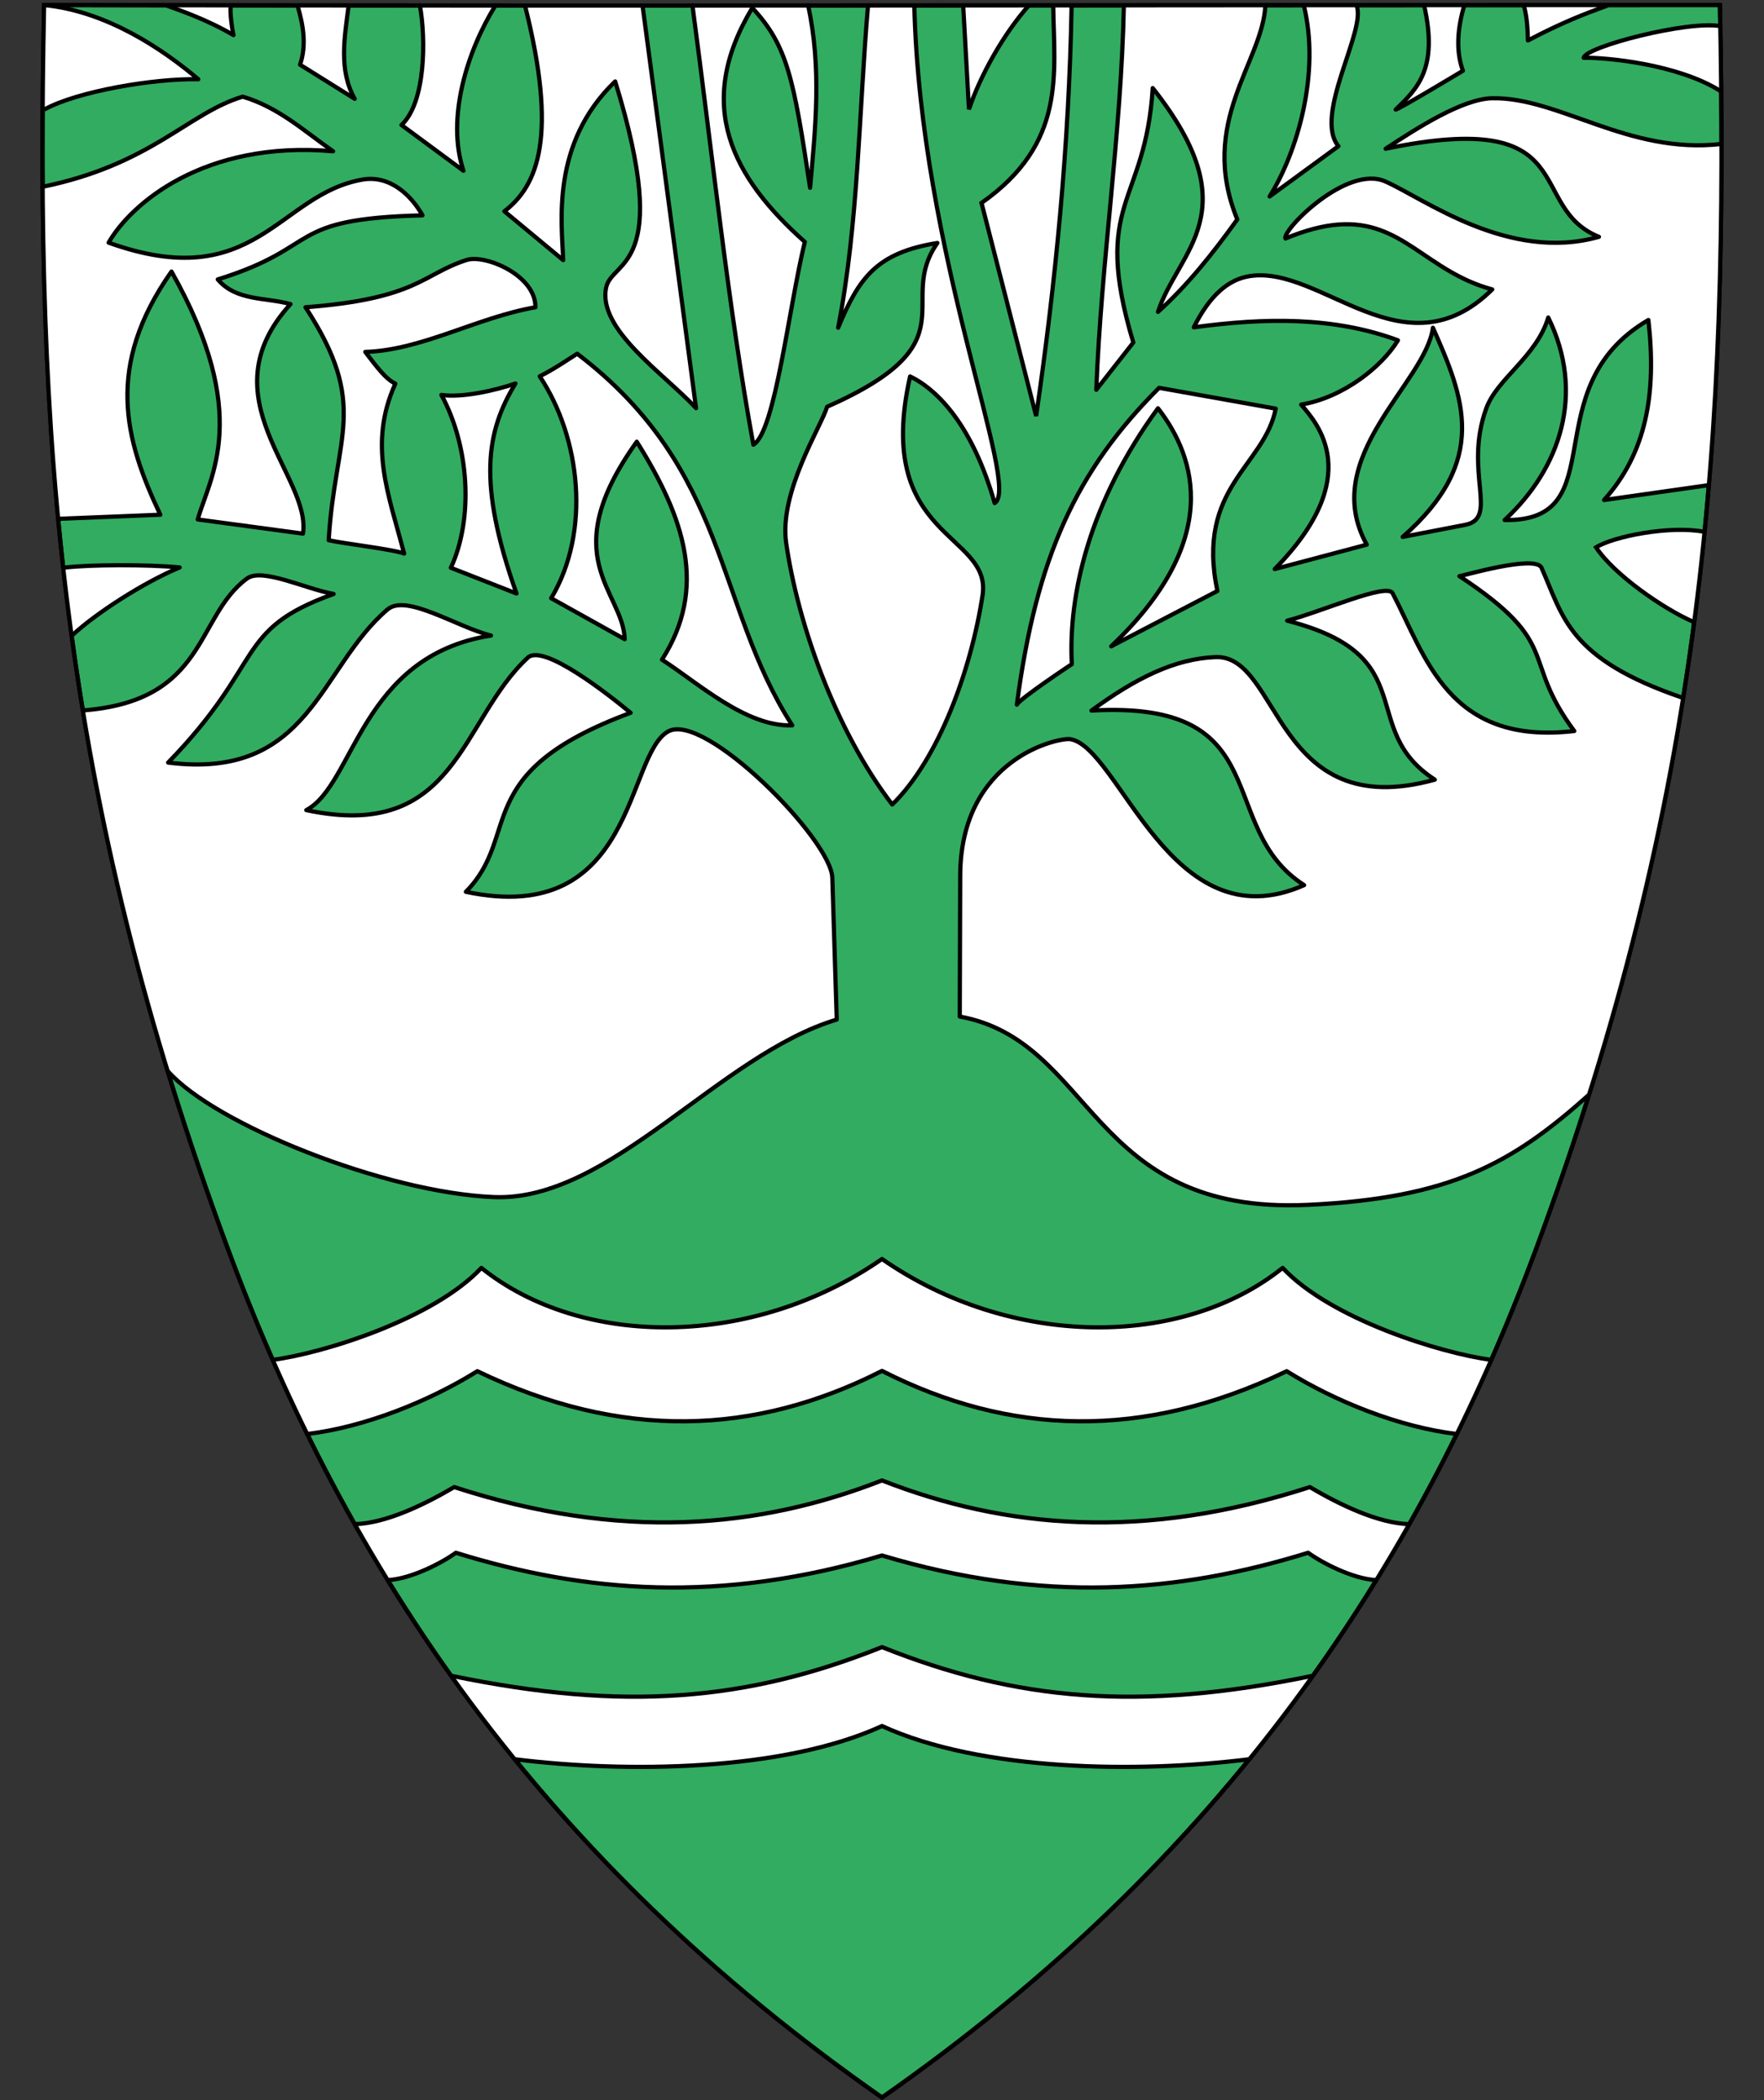 <?xml version="1.0" encoding="UTF-8" standalone="no"?>
<svg
   xmlns:dc="http://purl.org/dc/elements/1.1/"
   xmlns:cc="http://creativecommons.org/ns#"
   xmlns:rdf="http://www.w3.org/1999/02/22-rdf-syntax-ns#"
   xmlns:svg="http://www.w3.org/2000/svg"
   xmlns="http://www.w3.org/2000/svg"
   xml:space="preserve"
   enable-background="new 30.5 31.5 412 533"
   viewBox="30.5 31.5 420 500"
   height="500"
   width="420"
   y="0"
   x="0"
   version="1.1"
   id="svg2"><rect x="30.5" y="31.5" width="420" height="500" fill="#333333" stroke="none"/><defs
     id="defs6" /><path
     style="fill:#32ac60;fill-opacity:1;fill-rule:evenodd;stroke:#000000;stroke-opacity:1"
     d="m 440,32.7 c 2.09,102.46 -3.38,187.49 -43.93,296.59 C 368.02,404.77 321.86,474.06 240.5,530.88 159.14,474.06 112.98,404.77 84.93,329.29 44.38,220.19 38.91,135.16 41,32.7 c 133,0.29 266,0 399,0 z"
     id="path4218" /><path
     style="fill:#ffffff;fill-opacity:1;stroke:none;stroke-opacity:1"
     id="path2827"
     d="m 144.149,357.954 c -11.611,7.24 -26.882,13.321 -40.483,14.956 -2.405,-4.968 -6.36,-12.629 -8.193,-17.659 11.959,-1.558 38.268,-9.729 49.638,-21.887 23.889,19.172 64.626,19.246 95.39,-2.121 30.764,21.367 71.501,21.293 95.39,2.121 11.37,12.158 37.679,20.329 49.638,21.887 -1.833,5.03 -5.788,12.691 -8.193,17.659 -13.601,-1.635 -28.873,-7.716 -40.483,-14.956 -34.277,16.51 -66.071,15.32 -96.351,-0.069 -30.28,15.389 -62.074,16.579 -96.351,0.069 z" /><path
     style="fill:#ffffff;fill-opacity:1;stroke:none;stroke-opacity:1"
     id="path2829"
     d="m 138.64,385.545 c -7.054,4.161 -16.21,8.601 -23.628,8.83 2.506,4.559 5.33,9.059 7.897,13.312 5.559,-0.302 12.96,-4.182 16.127,-6.507 30.949,9.598 63.084,12.136 101.464,0.649 38.38,11.487 70.515,8.948 101.464,-0.649 3.167,2.324 10.568,6.204 16.127,6.507 2.567,-4.253 5.391,-8.753 7.897,-13.312 -7.418,-0.229 -16.573,-4.669 -23.628,-8.83 -39.485,12.833 -72.456,9.933 -101.86,-1.584 -29.405,11.517 -62.376,14.418 -101.86,1.584 z" /><path
     style="fill:#ffffff;fill-opacity:1;stroke:none;stroke-opacity:1"
     id="path2833"
     d="m 229.726,274.239 -1.056,-33.776 c -0.284,-9.109 -30.387,-39.562 -39.05,-34.837 -10.172,5.549 -7.692,46.769 -48.198,38.197 13.392,-13.567 0.645,-28.329 39.227,-42.618 -4.709,-3.9 -20.701,-16.617 -24.472,-13.137 -16.164,14.92 -16.849,43.93 -52.75,36.304 11.505,-6.083 12.861,-36.71 43.976,-41.558 -8.213,-2.07 -20.147,-10.028 -24.639,-6.21 -16.322,13.87 -18.385,40.715 -52.228,36.45 23.362,-24.061 15.578,-31.575 39.4,-40.142 -6.833,-1.228 -17.023,-6.323 -20.632,-3.671 -12.329,9.058 -9.385,29.143 -39.034,31.396 4.793,29.701 12.01,58.675 20.226,85.915 11.22,12.686 51.758,28.909 77.611,29.952 27.609,1.113 53.603,-33.869 81.619,-42.264 z" /><path
     style="fill:#ffffff;fill-opacity:1;stroke:none;stroke-opacity:1;stroke-linejoin:round;stroke-linecap:round"
     id="path2857"
     d="m 47.834,182.627 c 5.394,-5.016 16.76,-12.432 25.437,-16.028 -7.49,-0.729 -21.517,-0.689 -27.405,0.04 0.597,4.955 1.281,10.992 1.968,15.989 z" /><path
     style="fill:#ffffff;fill-opacity:1;stroke:none;stroke-opacity:1"
     id="path2859"
     d="m 410.519,161.813 c 4.215,6.462 16.08,14.676 23.126,17.719 0.978,-7.173 1.892,-14.214 2.682,-21.408 -8.186,-1.59 -21.66,1.084 -25.808,3.689 z" /><path
     style="fill:#ffffff;fill-opacity:1;stroke:none;stroke-opacity:1"
     id="path2861"
     d="m 377.987,168.671 c 0.539,0.023 18.102,-5.202 19.534,-2.006 5.209,11.625 6.242,21.622 33.594,30.963 -4.278,31.267 -11.823,61.161 -22.253,94.477 -18.199,16.243 -32.773,24.662 -67.034,26.251 -52.202,2.422 -50.634,-38.936 -82.815,-44.839 l 0.106,-33.489 c 0.089,-28.172 23.639,-32.995 26.235,-32.545 11.779,2.044 23.833,48.876 55.656,34.748 -21.533,-13.763 -5.882,-44.096 -50.635,-41.557 10.579,-7.75 19.855,-12.353 29.537,-12.732 15.539,-0.609 13.89,39.788 52.218,29.178 -18.793,-12.121 -2.412,-29.497 -35.164,-37.844 8.322,-2.18 23.76,-9.114 25.107,-6.538 7.887,15.067 13.252,36.291 43.251,32.803 -13.014,-17.557 -2.545,-20.509 -27.34,-36.871 l 0.001,0 z" /><path
     style="fill:#ffffff;fill-opacity:1;stroke:#000000;stroke-opacity:1;stroke-linejoin:round"
     id="path2863"
     d="m 272.61,199.26 c 0.795,-1.504 13.085,-9.638 13.085,-9.638 -0.875,-16.591 4.19,-38.617 20.513,-60.921 9.261,11.869 15.181,31.697 -11.141,56.676 l 25.289,-13.175 c -5.2,-24.71 11.257,-29.727 13.881,-43.413 l -27.764,-4.951 c -19.73,19.713 -29.241,40.387 -33.864,75.421 z" /><path
     style="fill:#ffffff;fill-opacity:1;stroke:none;stroke-opacity:1"
     id="path2865"
     d="m 334.001,166.987 21.917,-5.815 c -11.53,-20.794 14.021,-38.46 15.753,-51.643 7.341,16.563 13.566,31.586 -7.192,49.799 l 14.881,-2.875 c 8.148,-1.576 -0.474,-12.7 5.027,-27.763 2.584,-7.074 11.97,-12.3 14.743,-21.598 8.848,17.992 2.961,35.874 -10.39,48.22 26.575,0.431 6.508,-31.463 34.23,-47.625 1.99,17.532 -0.479,31.648 -10.554,42.859 l 24.7,-3.511 c 2.771,-28.137 2.57,-53.651 3.214,-81.258 -22.133,2.56 -38.7,-11.208 -54.56,-10.884 -7.01,0.144 -17.737,6.986 -25.352,12.019 47.401,-9.849 33.086,13.821 50.785,20.973 -21.576,6.087 -41.653,-9.132 -50.883,-13.191 -9.231,-4.059 -24.652,11.699 -23.755,13.589 4.878,-2.029 8.977,-3.043 12.55,-3.321 15.319,-1.189 20.948,11.187 36.681,15.445 -20.97,20.697 -40.6,-5.75 -57.677,-3.183 -5.071,0.763 -9.529,4.485 -13.385,12.201 16.893,-2.296 33.365,-2.566 48.607,3.095 -3.778,6.258 -13.001,13.624 -23.038,15.312 3.779,4.42 15.385,17.045 -6.302,39.154 z" /><path
     style="fill:#ffffff;fill-opacity:1;stroke:none;stroke-opacity:1"
     id="path2867"
     d="m 407.573,45.256 c 0.474,-2.654 24.989,-8.965 32.581,-7.518 -0.002,4.956 -0.106,10.295 -0.141,15.361 -10.098,-6.325 -27.049,-7.938 -32.44,-7.843 z" /><path
     style="fill:#ffffff;fill-opacity:1;stroke:none;stroke-opacity:1"
     id="path2869"
     d="m 413.109,32.867 c -5.261,1.92 -10.607,3.936 -18.817,8.271 -0.092,-2.579 -0.112,-5.081 -0.956,-8.275 l 19.773,0.004 z" /><path
     style="fill:#ffffff;fill-opacity:1;stroke:none;stroke-opacity:1"
     id="path2871"
     d="m 362.806,57.589 c 0.75,-0.06 16.005,-9.242 16.005,-9.242 -1.782,-4.88 -1.219,-10.341 0.321,-15.54 l -9.55,-0.002 c 3.435,15.15 -1.766,19.924 -6.777,24.784 z" /><path
     style="fill:#ffffff;fill-opacity:1;stroke:none;stroke-opacity:1"
     id="path2873"
     d="m 340.934,32.809 12.545,0.003 c 2.479,5.752 -10.361,26.117 -4.309,33.491 L 332.789,78.283 c 6.597,-10.566 12.136,-29.368 8.145,-45.474 z" /><path
     style="fill:#ffffff;fill-opacity:1;stroke:none;stroke-opacity:1"
     id="path2875"
     d="m 291.518,124.299 8.815,-11.251 c -10.096,-33.706 2.891,-32.549 4.626,-60.583 23.323,29.457 5.995,38.673 1.251,53.289 7.076,-6.368 13.129,-14.003 18.881,-22.008 -9.46,-23.19 6.046,-37.42 6.685,-50.937 l -33.686,-0.004 c -0.652,31.092 -5.337,60.197 -6.572,91.496 z" /><path
     style="fill:#ffffff;fill-opacity:1;stroke:none;stroke-opacity:1"
     id="path2877"
     d="m 281.267,32.807 4.376,0 c -0.603,33.589 -3.846,66.131 -8.443,97.744 L 264.196,79.812 C 284.513,65.578 281.454,48.944 281.267,32.807 Z" /><path
     style="fill:#ffffff;fill-opacity:1;stroke:none;stroke-opacity:1"
     id="path2879"
     d="m 275.454,32.809 c -5.983,6.694 -11.591,16.746 -14.245,24.717 l -1.376,-24.707 15.621,-0.009 z" /><path
     style="fill:#ffffff;fill-opacity:1;stroke:#000000;stroke-opacity:1;stroke-linejoin:round"
     id="path2881"
     d="m 219.125,204.187 c -10.954,0.438 -22.467,-10.128 -31.011,-15.63 10.892,-17.049 5.452,-33.634 -6.001,-51.893 -19.712,27.5 -3.233,35.564 -2.876,47.016 L 161.73,173.927 c 9.494,-15.807 7.031,-38.173 -2.729,-52.834 3.32,-1.648 6.828,-4.051 8.921,-5.381 36.315,27.633 32.738,59.798 51.203,88.475 z" /><path
     style="fill:#ffffff;fill-opacity:1;stroke:#000000;stroke-opacity:1;stroke-linejoin:round"
     id="path2883"
     d="m 135.595,125.526 c 4.929,0.731 12.938,-1.094 17.632,-2.72 -6.921,11.378 -9.117,23.58 0.249,49.996 l -15.63,-6.127 c 5.423,-11.641 4.428,-28.929 -2.251,-41.149 z" /><path
     style="fill:#ffffff;fill-opacity:1;stroke:#000000;stroke-opacity:1;stroke-linejoin:round"
     id="path2885"
     d="m 103.24,104.654 c 26.749,-2.043 27.807,-7.877 38.358,-11.255 4.424,-1.416 16.492,3.64 16.381,11.254 -13.95,2.422 -27.06,10.237 -40.514,10.629 2.476,3.219 4.786,6.433 7.165,7.558 -6.569,14.513 -1.58,26.364 2.089,40.458 -2.411,-0.997 -14.556,-2.396 -17.96,-3.185 1.521,-25.231 9.767,-32.005 -5.517,-55.459 z" /><path
     style="fill:#ffffff;fill-opacity:1;stroke:none;stroke-opacity:1;stroke-linejoin:round;stroke-linecap:round"
     id="path2887"
     d="m 102.636,158.546 -25.056,-3.375 c 2.849,-10.106 13.036,-24.867 -6.248,-59.021 -15.86,22.545 -11.198,39.931 -2.66,57.896 l -24.081,0.97 c -2.779,-26.027 -3.151,-52.819 -4.04,-79.02 26.052,-5.342 34.689,-17.557 47.732,-21.485 8.662,2.584 14.693,8.269 21.529,13.004 -30.731,-2.692 -48.213,12.587 -53.452,21.757 34.93,12.552 40.368,-11.478 60.381,-15.005 6.82,-1.202 11.864,4.047 14.353,8.503 -33.128,0.837 -23.525,7.406 -48.75,15.255 4.436,5.203 11.419,4.23 17.322,5.878 -20.333,22.259 5.042,40.979 2.97,54.643 z" /><path
     style="fill:#ffffff;fill-opacity:1;stroke:none;stroke-opacity:1"
     id="path2891"
     d="m 242.938,223.041 c 11.047,-10.738 18.819,-32.175 21.508,-49.841 2.281,-14.991 -26.018,-13.197 -17.256,-52.084 6.747,3.278 14.952,11.952 20.131,30.154 6.406,-3.807 -17.732,-59.028 -19.131,-118.622 l -11.004,0 c -2.212,25.663 -2.255,51.806 -7.128,76.88 4.98,-11.943 9.149,-17.84 23.634,-20.186 -10.087,14.371 8.61,23.554 -26.259,39.001 -1.449,4.778 -11.48,20.328 -9.754,32.397 2.704,18.902 11.611,44.512 25.258,62.301 z" /><path
     style="fill:#ffffff;fill-opacity:1;stroke:none;stroke-opacity:1"
     id="path2893"
     d="m 209.872,137.374 c 5.196,-3.017 8.376,-32.416 12.254,-48.283 -17.195,-15.277 -26.474,-32.555 -12.504,-55.71 8.366,8.976 9.853,16.838 13.755,42.835 1.286,-14.321 2.781,-28.49 -0.471,-43.453 l -27.539,0.002 c 4.699,35.166 8.613,72.397 14.506,104.608 z" /><path
     style="fill:#ffffff;fill-opacity:1;stroke:none;stroke-opacity:1"
     id="path2895"
     d="m 196.227,128.676 -12.742,-95.844 -27.983,0.002 c 7.819,31.014 3.141,42.817 -4.916,48.971 l 14.005,11.625 c -0.291,-8.734 -3.062,-27.693 12.38,-42.543 13.814,44.782 -0.695,42.379 -2.141,49.02 -2.178,9.995 13.803,20.562 21.397,28.77 z" /><path
     style="fill:#ffffff;fill-opacity:1;stroke:none;stroke-opacity:1"
     id="path2897"
     d="m 126.092,61.26 c 5.783,-5.358 5.835,-20.553 4.377,-28.477 l 18.006,0 c -6.658,10.689 -11.811,26.826 -7.628,39.373 L 126.092,61.26 Z" /><path
     style="fill:#ffffff;fill-opacity:1;stroke:none;stroke-opacity:1"
     id="path2899"
     d="m 113.51,32.811 c -0.958,7.511 -2.436,15.318 1.439,22.214 l -13.005,-8.122 c 1.568,-4.658 0.784,-9.437 -0.625,-14.095 l 12.19,0.003 z" /><path
     style="fill:#ffffff;fill-opacity:1;stroke:none;stroke-opacity:1"
     id="path2901"
     d="m 85.478,32.789 c -0.343,1.348 0.301,5.727 0.623,7.075 -6.615,-3.873 -13.082,-5.988 -16.034,-7.076 l 15.412,0.002 z" /><path
     style="fill:#ffffff;fill-opacity:1;stroke:none;stroke-opacity:1"
     id="path2903"
     d="m 41,32.7 c -0.014,8.401 -0.063,16.485 0.058,24.871 7.789,-4.329 26.116,-7.435 36.653,-7.205 C 69.398,43.324 55.995,34.172 41,32.7 Z" /><path
     d="m 327.799,450.355 c 5.083,-6.457 10.418,-13.156 15.053,-19.851 -41.086,8.511 -70.376,5.93 -102.352,-6.865 -31.975,12.796 -61.266,15.376 -102.352,6.865 4.634,6.695 9.97,13.394 15.053,19.851 26.203,3.27 63.668,2.91 87.299,-7.923 23.631,10.833 61.096,11.193 87.299,7.923 z"
     id="path4295"
     style="fill:#ffffff;fill-opacity:1;stroke:none;stroke-opacity:1" /><path
     d="m 95.472,355.25 c 11.959,-1.558 38.268,-9.729 49.638,-21.887 23.889,19.172 64.626,19.246 95.39,-2.121 30.764,21.367 71.501,21.293 95.39,2.121 11.37,12.158 37.679,20.329 49.638,21.887 m -8.193,17.659 c -13.601,-1.635 -28.873,-7.716 -40.483,-14.956 -34.277,16.51 -66.071,15.32 -96.351,-0.069 -30.28,15.389 -62.074,16.579 -96.351,0.069 -11.611,7.24 -26.882,13.321 -40.483,14.956"
     id="path4297"
     style="fill:none;fill-opacity:1;stroke:#000000;stroke-opacity:1;stroke-linejoin:round;stroke-linecap:round" /><path
     d="m 365.988,394.374 c -7.418,-0.229 -16.573,-4.669 -23.628,-8.83 -39.485,12.833 -72.456,9.933 -101.86,-1.584 -29.405,11.517 -62.376,14.418 -101.86,1.584 -7.054,4.161 -16.21,8.601 -23.628,8.83 m 7.897,13.312 c 5.559,-0.302 12.96,-4.182 16.127,-6.507 30.949,9.598 63.084,12.136 101.464,0.649 38.38,11.487 70.515,8.948 101.464,-0.649 3.167,2.324 10.568,6.204 16.127,6.507"
     id="path4299"
     style="fill:none;fill-opacity:1;stroke:#000000;stroke-opacity:1;stroke-linejoin:round" /><path
     style="fill:none;fill-opacity:1;stroke:#000000;stroke-opacity:1;stroke-linejoin:round"
     id="path4301"
     d="m 342.852,430.504 c -41.086,8.511 -70.376,5.93 -102.352,-6.865 -31.975,12.796 -61.266,15.376 -102.352,6.865 m 15.053,19.851 c 26.203,3.27 63.668,2.91 87.299,-7.923 23.631,10.833 61.096,11.193 87.299,7.923" /><path
     d="m 70.496,286.551 c 11.22,12.686 51.758,28.909 77.611,29.952 27.609,1.113 53.603,-33.869 81.619,-42.264 l -1.056,-33.776 c -0.284,-9.109 -30.387,-39.562 -39.05,-34.837 -10.172,5.549 -7.692,46.769 -48.198,38.197 13.392,-13.567 0.645,-28.329 39.227,-42.618 -4.709,-3.9 -20.701,-16.617 -24.472,-13.137 -16.164,14.92 -16.849,43.93 -52.75,36.304 11.505,-6.083 12.861,-36.71 43.976,-41.558 -8.213,-2.07 -20.147,-10.028 -24.639,-6.21 -16.322,13.87 -18.385,40.715 -52.228,36.45 23.362,-24.061 15.578,-31.575 39.4,-40.142 -6.833,-1.228 -17.023,-6.323 -20.632,-3.671 -12.329,9.058 -9.385,29.143 -39.034,31.396"
     id="path4303"
     style="fill:none;fill-opacity:1;stroke:#000000;stroke-opacity:1;stroke-linejoin:round" /><path
     d="m 47.834,182.627 c 5.394,-5.016 16.76,-12.432 25.437,-16.028 -7.49,-0.729 -21.517,-0.689 -27.405,0.04"
     id="path4305"
     style="fill:none;fill-opacity:1;stroke:#000000;stroke-linecap:round;stroke-linejoin:round;stroke-opacity:1" /><path
     d="m 40.551,75.995 c 26.052,-5.342 34.689,-17.557 47.732,-21.485 8.662,2.584 14.693,8.269 21.529,13.004 -30.731,-2.692 -48.213,12.587 -53.452,21.757 34.93,12.552 40.368,-11.478 60.381,-15.005 6.82,-1.202 11.864,4.047 14.353,8.503 -33.128,0.837 -23.525,7.406 -48.75,15.255 4.436,5.203 11.419,4.23 17.322,5.878 -20.333,22.259 5.042,40.979 2.97,54.643 l -25.056,-3.375 c 2.849,-10.106 13.036,-24.867 -6.248,-59.021 -15.86,22.545 -11.198,39.931 -2.66,57.896 l -24.081,0.97"
     id="path4307"
     style="fill:none;fill-opacity:1;stroke:#000000;stroke-linecap:round;stroke-linejoin:round;stroke-opacity:1" /><path
     d="M 41.058,57.571 C 48.848,53.242 67.174,50.136 77.711,50.366 69.398,43.324 55.995,34.172 41,32.7"
     id="path4309"
     style="fill:none;fill-opacity:1;stroke:#000000;stroke-opacity:1;stroke-linejoin:round" /><path
     d="m 85.478,32.789 0,-3.6e-5 c -0.343,1.348 0.301,5.727 0.623,7.075 -6.615,-3.873 -13.082,-5.988 -16.034,-7.076"
     id="path4313"
     style="fill:none;fill-opacity:1;stroke:#000000;stroke-opacity:1;stroke-linejoin:round" /><path
     d="m 113.51,32.811 c -0.958,7.511 -2.436,15.318 1.439,22.214 l -13.005,-8.122 c 1.568,-4.658 0.784,-9.437 -0.625,-14.095"
     id="path4315"
     style="fill:none;fill-opacity:1;stroke:#000000;stroke-opacity:1;stroke-linejoin:round;stroke-linecap:round" /><path
     d="m 148.475,32.783 c -6.658,10.689 -11.811,26.826 -7.628,39.373 L 126.092,61.26 c 5.783,-5.358 5.835,-20.553 4.377,-28.477"
     id="path4317"
     style="fill:none;fill-opacity:1;stroke:#000000;stroke-linecap:round;stroke-linejoin:round;stroke-opacity:1" /><path
     d="m 155.503,32.833 c 7.819,31.014 3.141,42.817 -4.916,48.971 l 14.005,11.625 c -0.291,-8.734 -3.062,-27.693 12.38,-42.543 13.814,44.782 -0.695,42.379 -2.141,49.02 -2.178,9.995 13.803,20.562 21.397,28.77 l 0,-3e-5 -12.742,-95.844"
     id="path4319"
     style="fill:none;fill-opacity:1;stroke:#000000;stroke-opacity:1;stroke-linejoin:round;stroke-linecap:round" /><path
     d="m 195.366,32.765 c 4.699,35.166 8.613,72.397 14.506,104.608 l 0,-2e-5 c 5.196,-3.017 8.376,-32.416 12.254,-48.283 -17.195,-15.277 -26.474,-32.555 -12.504,-55.71 8.366,8.976 9.853,16.838 13.755,42.835 1.286,-14.321 2.781,-28.49 -0.471,-43.453"
     id="path4321"
     style="fill:none;fill-opacity:1;stroke:#000000;stroke-opacity:1;stroke-linejoin:round;stroke-linecap:round" /><path
     d="m 237.186,32.649 c -2.212,25.663 -2.255,51.806 -7.128,76.88 4.98,-11.943 9.149,-17.84 23.634,-20.186 -10.087,14.371 8.61,23.554 -26.259,39.001 -1.449,4.778 -11.48,20.328 -9.754,32.397 2.704,18.902 11.611,44.512 25.258,62.301 11.047,-10.738 18.819,-32.175 21.508,-49.841 2.281,-14.991 -26.018,-13.197 -17.256,-52.084 6.747,3.278 14.952,11.952 20.131,30.154 6.406,-3.807 -17.732,-59.028 -19.131,-118.622"
     id="path4323"
     style="fill:none;fill-opacity:1;stroke:#000000;stroke-opacity:1;stroke-linejoin:round" /><path
     d="m 275.454,32.809 0,-7e-5 c -5.983,6.694 -11.591,16.746 -14.245,24.717 l -1.376,-24.707"
     id="path4325"
     style="fill:none;fill-opacity:1;stroke:#000000;stroke-opacity:1" /><path
     d="m 285.643,32.807 c -0.603,33.589 -3.846,66.131 -8.443,97.744 L 264.196,79.812 C 284.513,65.578 281.454,48.944 281.267,32.807"
     id="path4327"
     style="fill:none;fill-opacity:1;stroke:#000000;stroke-opacity:1" /><path
     d="m 298.09,32.803 c -0.652,31.092 -5.337,60.197 -6.572,91.496 l 0,-3e-5 8.815,-11.251 c -10.096,-33.706 2.891,-32.549 4.626,-60.583 23.323,29.457 5.995,38.673 1.251,53.289 7.076,-6.368 13.129,-14.003 18.881,-22.008 -9.46,-23.19 6.046,-37.42 6.685,-50.937"
     id="path4329"
     style="fill:none;fill-opacity:1;stroke:#000000;stroke-opacity:1;stroke-linejoin:round" /><path
     d="m 353.479,32.812 c 2.479,5.752 -10.361,26.117 -4.309,33.491 L 332.789,78.283 c 6.597,-10.566 12.136,-29.368 8.145,-45.474 l 0,-2.8e-5"
     id="path4331"
     style="fill:none;fill-opacity:1;stroke:#000000;stroke-opacity:1;stroke-linejoin:round;stroke-linecap:round" /><path
     d="m 369.583,32.805 c 3.435,15.15 -1.766,19.924 -6.777,24.784 l 0,-1.6e-5 c 0.75,-0.06 16.005,-9.242 16.005,-9.242 -1.782,-4.88 -1.219,-10.341 0.321,-15.54"
     id="path4333"
     style="fill:none;fill-opacity:1;stroke:#000000;stroke-opacity:1;stroke-linejoin:round;stroke-linecap:round" /><path
     d="m 413.109,32.867 0,3.8e-5 c -5.261,1.92 -10.607,3.936 -18.817,8.271 -0.092,-2.579 -0.112,-5.081 -0.956,-8.275"
     id="path4335"
     style="fill:none;fill-opacity:1;stroke:#000000;stroke-opacity:1;stroke-linejoin:round;stroke-linecap:round" /><path
     d="M 440.013,53.099 C 429.915,46.774 412.963,45.161 407.573,45.256 l -3e-5,0 c 0.474,-2.654 24.989,-8.965 32.581,-7.518"
     id="path4337"
     style="fill:none;fill-opacity:1;stroke:#000000;stroke-opacity:1;stroke-linejoin:round;stroke-linecap:round" /><path
     d="m 440.33,65.777 c -22.133,2.56 -38.7,-11.208 -54.56,-10.884 -7.01,0.144 -17.737,6.986 -25.352,12.019 47.401,-9.849 33.086,13.821 50.785,20.973 -21.576,6.087 -41.653,-9.132 -50.883,-13.191 -9.231,-4.059 -24.652,11.699 -23.755,13.589 4.878,-2.029 8.977,-3.043 12.55,-3.321 15.319,-1.189 20.948,11.187 36.681,15.445 -20.97,20.697 -40.6,-5.75 -57.677,-3.183 -5.071,0.763 -9.529,4.485 -13.385,12.201 16.893,-2.296 33.365,-2.566 48.607,3.095 -3.778,6.258 -13.001,13.624 -23.038,15.312 3.779,4.42 15.385,17.045 -6.302,39.154 l 21.917,-5.815 c -11.53,-20.794 14.021,-38.46 15.753,-51.643 7.341,16.563 13.566,31.586 -7.192,49.799 l 14.881,-2.875 c 8.148,-1.576 -0.474,-12.7 5.027,-27.763 2.584,-7.074 11.97,-12.3 14.743,-21.598 8.848,17.992 2.961,35.874 -10.39,48.22 26.575,0.431 6.508,-31.463 34.23,-47.625 1.99,17.532 -0.479,31.648 -10.554,42.859 l 24.7,-3.511"
     id="path4339"
     style="fill:none;fill-opacity:1;stroke:#000000;stroke-opacity:1;stroke-linejoin:round" /><path
     d="m 436.327,158.123 c -8.186,-1.59 -21.66,1.084 -25.808,3.689 4.215,6.462 16.08,14.676 23.126,17.719"
     id="path4341"
     style="fill:none;fill-opacity:1;stroke:#000000;stroke-opacity:1" /><path
     d="m 408.862,292.105 c -18.199,16.243 -32.773,24.662 -67.034,26.251 -52.202,2.422 -50.634,-38.936 -82.815,-44.839 l 0.106,-33.489 c 0.089,-28.172 23.639,-32.995 26.235,-32.545 11.779,2.044 23.833,48.876 55.656,34.748 -21.533,-13.763 -5.882,-44.096 -50.635,-41.557 10.579,-7.75 19.855,-12.353 29.537,-12.732 15.539,-0.609 13.89,39.788 52.218,29.178 -18.793,-12.121 -2.412,-29.497 -35.164,-37.844 8.322,-2.18 23.76,-9.114 25.107,-6.538 7.887,15.067 13.252,36.291 43.251,32.803 -13.014,-17.557 -2.545,-20.509 -27.34,-36.871 l 0.001,0 1.9e-4,0 c 0.539,0.023 18.102,-5.202 19.534,-2.006 5.209,11.625 6.242,21.622 33.594,30.963"
     id="path4345"
     style="fill:none;fill-opacity:1;stroke:#000000;stroke-opacity:1;stroke-linejoin:round" /><path
     style="fill:none;stroke:#000"
     id="path4224"
     d="m440 32.7c2.09 102.46-3.38 187.49-43.93 296.59C368.02 404.77 321.86 474.06 240.5 530.88 159.14 474.06 112.98 404.77 84.93 329.29 44.38 220.19 38.91 135.16 41 32.7c133 0.29 266 0 399 0z" /></svg>